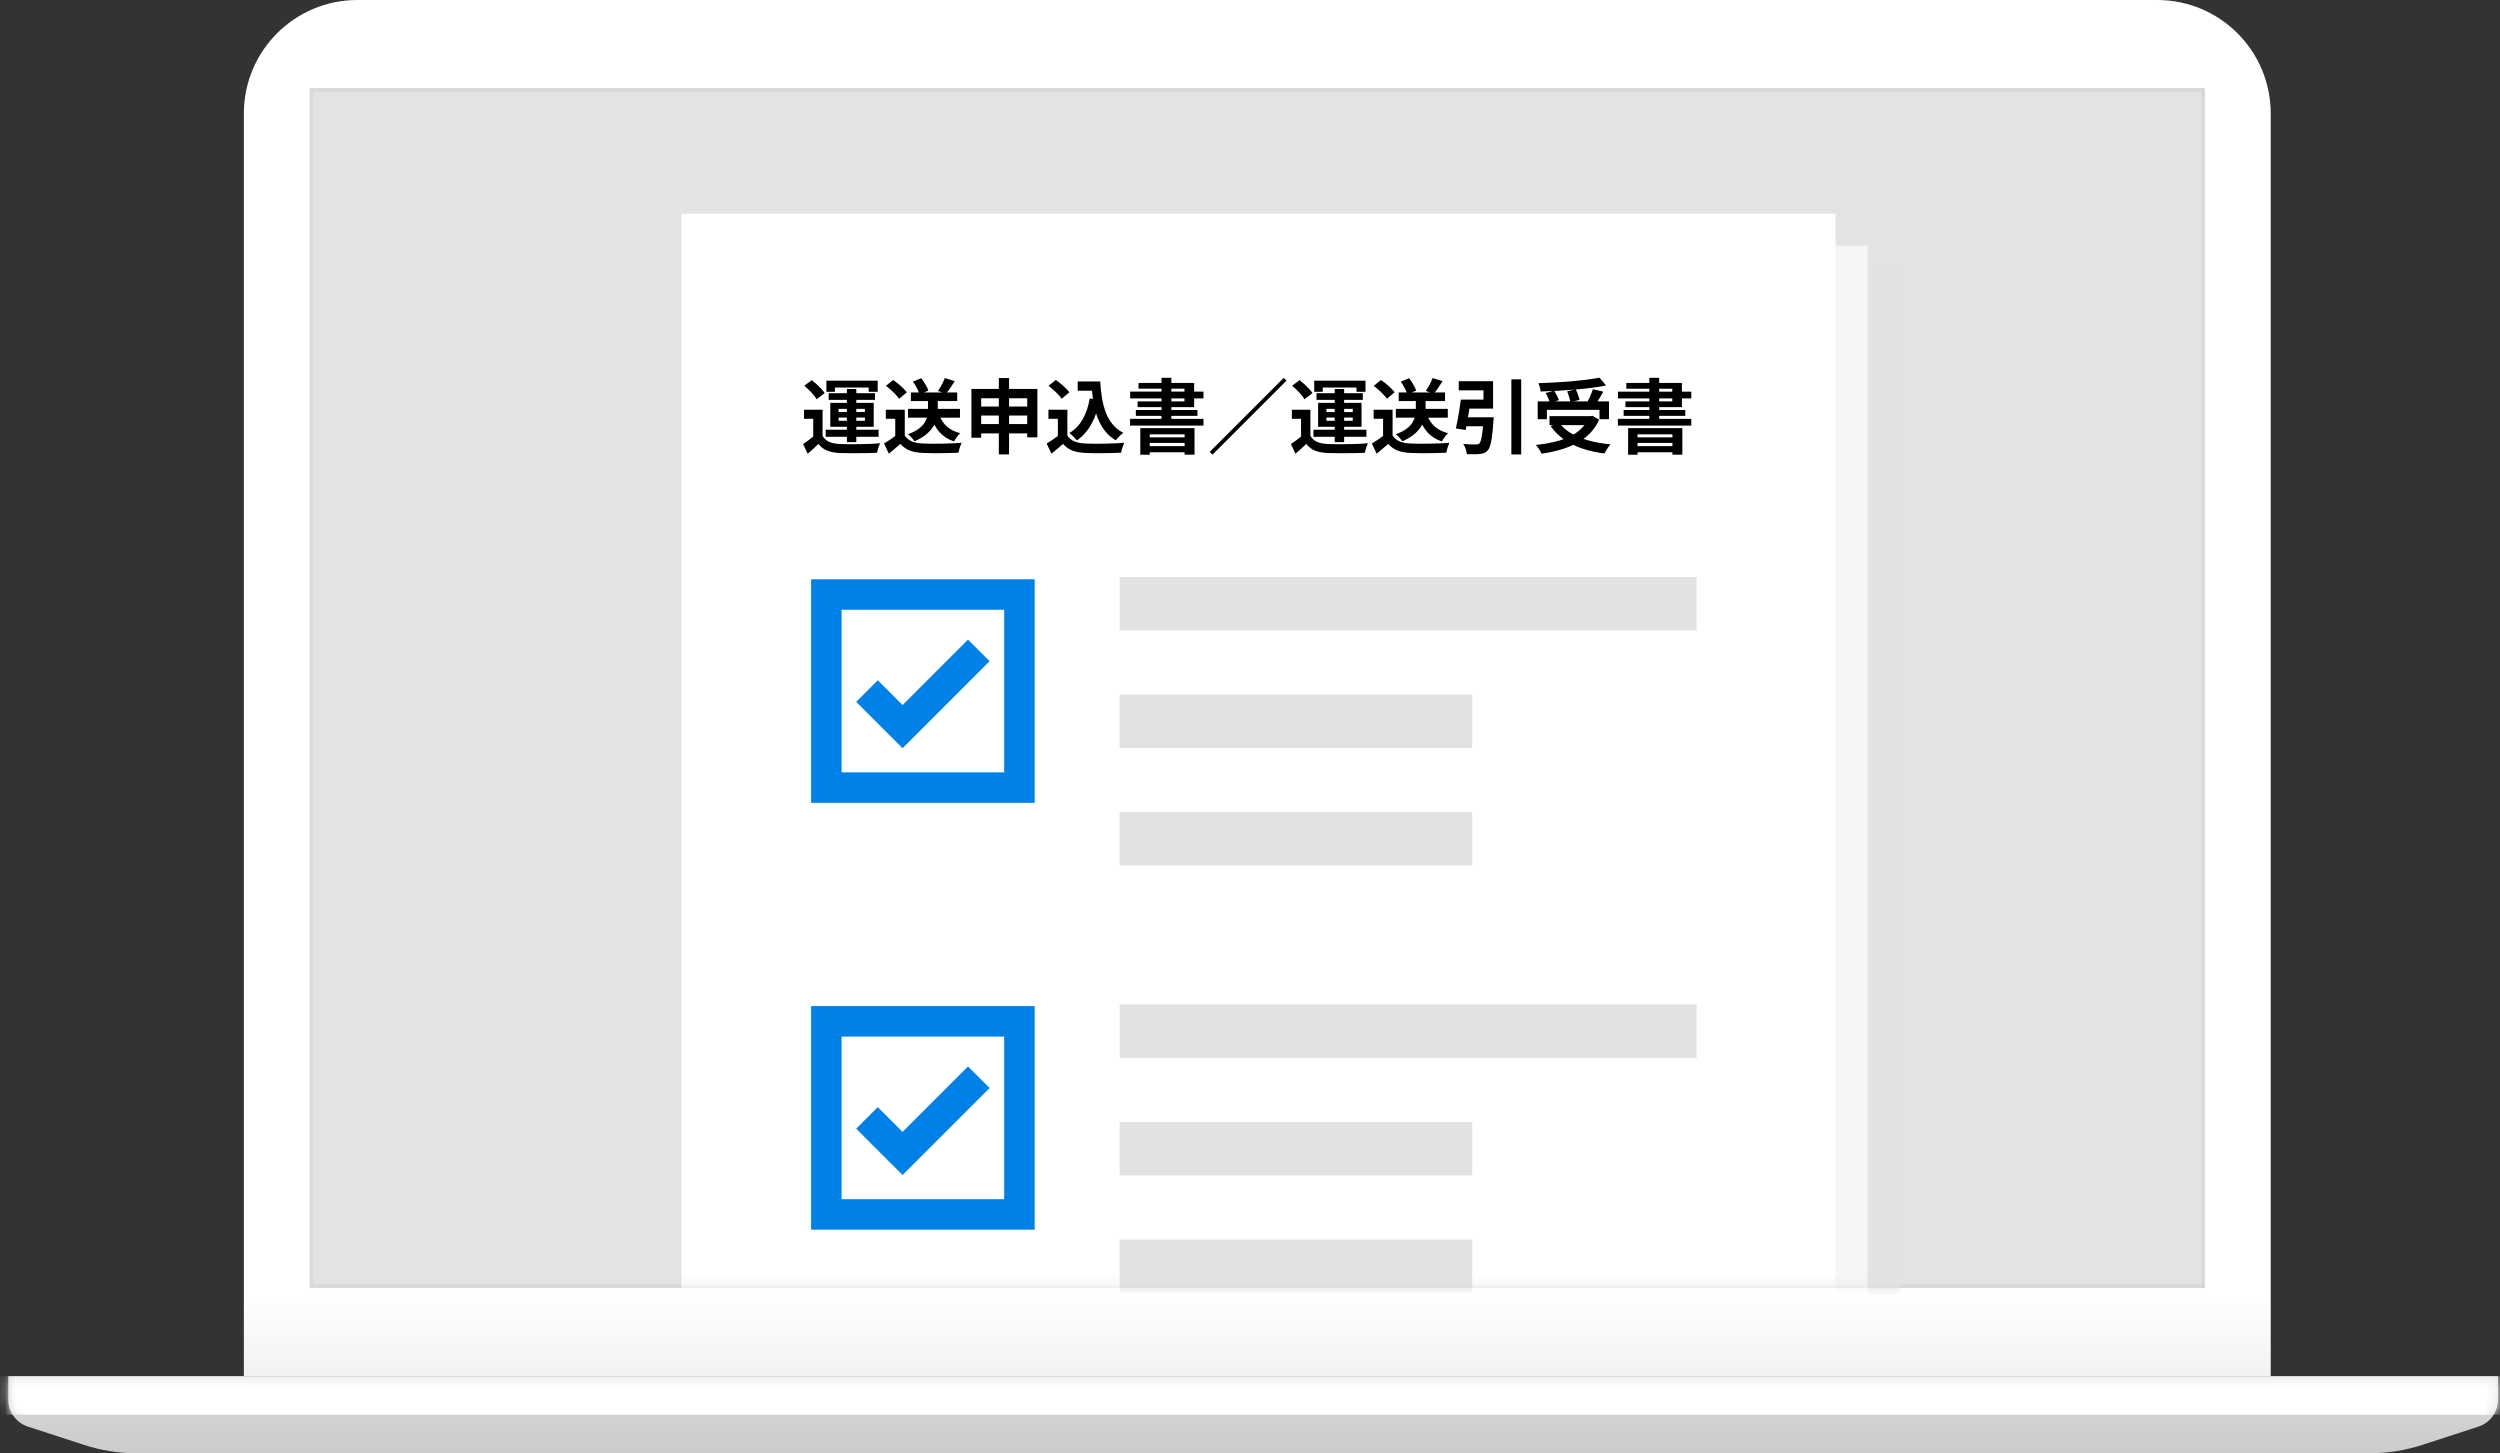 <svg fill="none" height="143" viewBox="0 0 246 143" width="246" xmlns="http://www.w3.org/2000/svg" xmlns:xlink="http://www.w3.org/1999/xlink"><rect x="0" y="0" width="246" height="143" fill="#333333" stroke="none"/><linearGradient id="a" gradientUnits="userSpaceOnUse" x1="123.717" x2="123.717" y1="0" y2="135.417"><stop offset="0" stop-color="#fff"/><stop offset=".94" stop-color="#fff"/><stop offset="1" stop-color="#f2f2f2"/></linearGradient><linearGradient id="b" gradientUnits="userSpaceOnUse" x1="123.312" x2="123.312" y1="135.417" y2="143"><stop offset="0" stop-color="#d9d9d9"/><stop offset="1" stop-color="#ccc"/></linearGradient><mask id="c" height="8" maskUnits="userSpaceOnUse" width="246" x="0" y="135"><path clip-rule="evenodd" d="m114.553 135.417h131.256v2.306c0 1.209-.778 2.281-1.928 2.655l-5.514 1.797c-1.676.547-3.429.825-5.192.825h-101.103-118.622c-1.763 0-3.516-.278-5.192-.825l-5.514-1.797c-1.15-.374-1.927-1.446-1.927-2.655v-2.306z" fill="#bfbfbf" fill-rule="evenodd"/></mask><mask id="d" height="119" maskUnits="userSpaceOnUse" width="187" x="30" y="8"><path d="m30.435 8.845h186.151v117.727h-186.151z" fill="#d9d9d9" stroke="#d9d9d9" stroke-width=".356"/></mask><path d="m23.995 11.172c0-6.17 5.002-11.172 11.171-11.172h177.101c6.17 0 11.172 5.002 11.172 11.172v124.245h-199.444z" fill="url(#a)"/><path clip-rule="evenodd" d="m114.553 135.417h131.256v2.306c0 1.209-.778 2.281-1.928 2.655l-5.514 1.797c-1.676.547-3.429.825-5.192.825h-101.103-118.622c-1.763 0-3.516-.278-5.192-.825l-5.514-1.797c-1.15-.374-1.927-1.446-1.927-2.655v-2.306z" fill="url(#b)" fill-rule="evenodd"/><g mask="url(#c)"><path d="m-5.113 135.417h304.017v3.792h-304.017z" fill="#fff"/></g><path d="m30.641 8.845h186.151v117.727h-186.151z" fill="#e3e3e3" stroke="#d9d9d9" stroke-width=".356"/><g mask="url(#d)"><path d="m186.926 26.287h-113.558v146.154h113.558z" fill="#e1e2e2"/><path d="m183.772 24.184h-113.559v146.154h113.559z" fill="#f6f6f6"/><path d="m180.618 21.029h-113.559v153.515h113.559z" fill="#fff"/><g fill="#e1e2e2"><path d="m166.949 56.779h-56.78v5.257h56.78z"/><path d="m166.949 98.838h-56.78v5.258h56.78z"/><path d="m144.868 68.346h-34.699v5.257h34.699z"/><path d="m144.868 110.404h-34.699v5.258h34.699z"/><path d="m144.868 79.912h-34.699v5.257h34.699z"/><path d="m144.868 121.971h-34.699v5.257h34.699z"/></g><path d="m81.312 58.5h19v19h-19z" stroke="#0081e8" stroke-width="3"/><path d="m81.312 100.5h19v19h-19z" stroke="#0081e8" stroke-width="3"/><path d="m85.312 68 3.5 3.5 7.5-7.5" stroke="#0081e8" stroke-width="3"/><path d="m85.312 110 3.5 3.5 7.5-7.5" stroke="#0081e8" stroke-width="3"/></g><path d="m80.941 40.32v2.952h-.92v-2.064h-.904v-.888zm0 2.568c.155.267.373.464.656.592.283.123.627.192 1.032.208.24.011.528.019.864.024.341 0 .696-.003 1.064-.008.373-.005.736-.013 1.088-.024.357-.016.677-.037.96-.064-.037.069-.077.163-.12.28-.037.112-.075.227-.112.344-.032.117-.056.221-.072.312-.245.016-.528.027-.848.032s-.651.008-.992.008c-.341.005-.672.005-.992 0-.32 0-.603-.005-.848-.016-.48-.021-.888-.099-1.224-.232s-.624-.355-.864-.664c-.155.16-.32.317-.496.472-.171.16-.357.325-.56.496l-.456-.952c.171-.112.349-.237.536-.376.192-.139.376-.283.552-.432zm-1.792-4.936.728-.544c.155.117.315.251.48.4s.317.299.456.448.251.291.336.424l-.792.608c-.075-.133-.179-.277-.312-.432-.128-.16-.272-.317-.432-.472-.16-.16-.315-.304-.464-.432zm4.184.328h.928v5.224h-.928zm-.816 2.808v.32h2.592v-.32zm0-.856v.312h2.592v-.312zm-.816-.592h4.272v2.36h-4.272zm-.384-2.184h5.048v1.096h-.888v-.416h-3.32v.416h-.84zm.224 1.232h4.56v.656h-4.56zm-.296 3.6h5.208v.696h-5.208zm8.104-2.056h5.112v.864h-5.112zm.28-1.616h4.56v.848h-4.56zm1.688.416h.96v1.28c0 .256-.032.523-.096.8-.059.277-.171.555-.336.832-.16.272-.392.536-.696.792-.299.251-.685.48-1.16.688-.043-.069-.101-.147-.176-.232s-.152-.171-.232-.256-.157-.155-.232-.208c.453-.165.811-.349 1.072-.552.267-.203.461-.413.584-.632.128-.219.211-.432.248-.64.043-.213.064-.413.064-.6zm1.104 1.808c.165.443.416.819.752 1.128.341.304.779.523 1.312.656-.069.064-.144.144-.224.24-.075.096-.147.195-.216.296-.064.096-.12.187-.168.272-.587-.192-1.061-.493-1.424-.904s-.643-.915-.84-1.512zm-3.392-.52v2.952h-.936v-2.064h-.928v-.888zm0 2.536c.165.261.397.453.696.576s.656.192 1.072.208c.235.011.512.019.832.024.325 0 .667-.003 1.024-.008s.707-.016 1.048-.032c.347-.016.653-.035.92-.056-.032.075-.069.171-.112.288s-.083.237-.12.36c-.032.123-.056.232-.072.328-.24.016-.515.027-.824.032-.309.011-.627.016-.952.016-.325.005-.64.005-.944 0s-.576-.013-.816-.024c-.491-.021-.909-.099-1.256-.232-.347-.128-.653-.347-.92-.656-.176.149-.357.304-.544.464-.181.16-.381.325-.6.496l-.472-1c.187-.112.381-.235.584-.368s.397-.272.584-.416zm-1.856-4.888.712-.576c.165.107.333.232.504.376.171.139.331.283.48.432.149.144.269.277.36.4l-.76.64c-.08-.128-.192-.267-.336-.416-.139-.149-.293-.299-.464-.448-.171-.155-.336-.291-.496-.408zm5.8-.768.976.304c-.144.229-.293.456-.448.68-.149.219-.288.405-.416.56l-.784-.272c.08-.123.163-.256.248-.4.085-.149.165-.299.24-.448.075-.155.136-.296.184-.424zm-3.136.352.808-.336c.149.181.291.387.424.616s.227.432.28.608l-.864.368c-.043-.171-.128-.373-.256-.608-.123-.24-.253-.456-.392-.648zm5.752.72h6.489v4.76h-1v-3.84h-4.529v3.88h-.96zm.632 1.728h5.329v.888h-5.329zm-.008 1.728h5.353v.92h-5.353zm2.072-4.528h1.008v7.512h-1.008zm7.761.336h1.696v.912h-1.696zm1.208 0h1.008c.032.571.09 1.115.176 1.632.085.517.213.997.384 1.44.17.437.394.824.672 1.16.277.336.626.611 1.048.824-.08.053-.168.123-.264.208-.091.085-.182.176-.272.272-.086.091-.158.176-.216.256-.427-.256-.784-.568-1.072-.936-.288-.373-.523-.792-.704-1.256-.176-.464-.312-.963-.408-1.496-.091-.533-.155-1.091-.192-1.672h-.16zm-.024 1.672.984.136c-.171.901-.44 1.688-.808 2.36-.369.672-.846 1.216-1.432 1.632-.048-.064-.118-.141-.208-.232-.086-.091-.179-.181-.28-.272-.096-.096-.182-.171-.256-.224.56-.336 1-.795 1.32-1.376.325-.581.552-1.256.68-2.024zm-2.2 1.112v2.952h-.936v-2.064h-.928v-.888zm0 2.536c.165.261.397.453.696.576.298.123.656.192 1.072.208.234.011.512.019.832.024.325 0 .666-.003 1.024-.008.357-.005.706-.016 1.048-.032.346-.016.653-.035.92-.056-.032.075-.07.171-.112.288-.043.117-.083.237-.12.36-.032.123-.056.232-.072.328-.24.016-.515.027-.824.032-.31.011-.627.016-.952.016-.326.005-.64.005-.944 0s-.576-.013-.816-.024c-.491-.021-.91-.099-1.256-.232-.347-.128-.654-.347-.92-.656-.176.149-.358.304-.544.464-.182.16-.382.325-.6.496l-.472-1c.186-.112.381-.235.584-.368.202-.133.397-.272.584-.416zm-1.856-4.888.712-.576c.165.107.333.232.504.376.17.139.33.283.479.432.15.144.27.277.361.4l-.76.64c-.08-.128-.192-.267-.336-.416-.139-.149-.294-.299-.464-.448-.171-.155-.336-.291-.496-.408zm9.032 4.16h5.336v2.608h-.976v-2h-3.432v2.008h-.928zm.488.904h4.216v.552h-4.216zm0 .864h4.216v.608h-4.216zm1.6-6.72h.968v4.472h-.968zm-2.264.504h5.472v2.384h-5.56v-.568h4.608v-1.248h-4.52zm-.824.856h7.216v.664h-7.216zm.56 1.808h6.064v.576h-6.064zm-.568.872h7.224v.664h-7.224zm15.12-4.032.272.272-7.28 7.28-.272-.272zm2.624 3.136v2.952h-.92v-2.064h-.904v-.888zm0 2.568c.154.267.373.464.656.592.282.123.626.192 1.032.208.24.011.528.019.864.024.341 0 .696-.003 1.064-.008.373-.005.736-.013 1.088-.024.357-.016.677-.037.96-.064-.038.069-.078.163-.12.28-.038.112-.075.227-.112.344-.032.117-.056.221-.072.312-.246.016-.528.027-.848.032s-.651.008-.992.008c-.342.005-.672.005-.992 0-.32 0-.603-.005-.848-.016-.48-.021-.888-.099-1.224-.232s-.624-.355-.864-.664c-.155.16-.32.317-.496.472-.171.16-.358.325-.56.496l-.456-.952c.17-.112.349-.237.536-.376.192-.139.376-.283.552-.432zm-1.792-4.936.728-.544c.154.117.314.251.48.4.165.149.317.299.455.448.139.149.251.291.337.424l-.792.608c-.075-.133-.179-.277-.312-.432-.128-.16-.272-.317-.432-.472-.16-.16-.315-.304-.464-.432zm4.183.328h.929v5.224h-.929zm-.815 2.808v.32h2.592v-.32zm0-.856v.312h2.592v-.312zm-.816-.592h4.272v2.36h-4.272zm-.384-2.184h5.048v1.096h-.888v-.416h-3.32v.416h-.84zm.224 1.232h4.56v.656h-4.56zm-.296 3.6h5.208v.696h-5.208zm8.104-2.056h5.112v.864h-5.112zm.28-1.616h4.56v.848h-4.56zm1.688.416h.96v1.28c0 .256-.032.523-.096.8-.059.277-.171.555-.336.832-.16.272-.392.536-.696.792-.299.251-.686.48-1.16.688-.043-.069-.102-.147-.176-.232-.075-.085-.152-.171-.232-.256s-.158-.155-.232-.208c.453-.165.81-.349 1.072-.552.266-.203.461-.413.584-.632.128-.219.21-.432.248-.64.042-.213.064-.413.064-.6zm1.104 1.808c.165.443.416.819.752 1.128.341.304.778.523 1.312.656-.07.064-.144.144-.224.24-.075.096-.147.195-.216.296-.064.096-.12.187-.168.272-.587-.192-1.062-.493-1.424-.904-.363-.411-.643-.915-.84-1.512zm-3.392-.52v2.952h-.936v-2.064h-.928v-.888zm0 2.536c.165.261.397.453.696.576.298.123.656.192 1.072.208.234.011.512.019.832.024.325 0 .666-.003 1.024-.008.357-.005.706-.016 1.048-.032.346-.016.653-.035.92-.056-.032.075-.07.171-.112.288-.043.117-.083.237-.12.36-.032.123-.056.232-.072.328-.24.016-.515.027-.824.032-.31.011-.627.016-.952.016-.326.005-.64.005-.944 0s-.576-.013-.816-.024c-.491-.021-.91-.099-1.256-.232-.347-.128-.654-.347-.92-.656-.176.149-.358.304-.544.464-.182.16-.382.325-.6.496l-.472-1c.186-.112.381-.235.584-.368.202-.133.397-.272.584-.416zm-1.856-4.888.712-.576c.165.107.333.232.504.376.17.139.33.283.479.432.15.144.27.277.361.4l-.76.64c-.08-.128-.192-.267-.336-.416-.139-.149-.294-.299-.464-.448-.171-.155-.336-.291-.496-.408zm5.8-.768.976.304c-.144.229-.294.456-.448.68-.15.219-.288.405-.416.56l-.784-.272c.08-.123.162-.256.248-.4.085-.149.165-.299.24-.448.074-.155.136-.296.184-.424zm-3.136.352.808-.336c.149.181.29.387.424.616.133.229.226.432.28.608l-.864.368c-.043-.171-.128-.373-.256-.608-.123-.24-.254-.456-.392-.648zm8.144 3.504h1s-.003.027-.008.08c0 .048-.003.104-.008.168 0 .059-.006.109-.016.152-.038.587-.083 1.075-.137 1.464-.047.384-.106.688-.175.912-.064.219-.147.381-.248.488-.107.123-.224.208-.352.256-.123.048-.27.08-.44.096-.139.016-.323.024-.552.024-.224.005-.462.003-.712-.008-.011-.155-.048-.328-.112-.52-.064-.187-.144-.349-.24-.488.24.021.474.037.704.048.229.005.397.008.504.008.08 0 .149-.005.208-.016.058-.016.112-.043.16-.08.069-.059.128-.179.176-.36.048-.187.093-.451.136-.792.042-.341.08-.773.112-1.296zm-2.24-1.736h.984c-.048.331-.102.677-.16 1.04-.059.363-.118.715-.176 1.056-.059.336-.115.635-.168.896l-.968-.152c.064-.256.125-.544.184-.864.064-.325.12-.659.168-1 .053-.347.098-.672.136-.976zm4.976-1.992h.968v7.392h-.968zm-4.776 3.728h2.328v.888h-2.44zm.128-1.736h1.904v-.912h-2.432v-.896h3.376v2.696h-2.848zm7.24.176h7.016v1.752h-.936v-.92h-5.176v.92h-.904zm1.16 1.448h4.216v.888h-4.216zm4.92-3.784.648.776c-.454.085-.944.163-1.472.232-.523.064-1.067.12-1.632.168-.56.048-1.123.088-1.688.12-.566.032-1.115.053-1.648.064-.006-.117-.032-.256-.08-.416-.043-.16-.086-.293-.128-.4.528-.016 1.066-.04 1.616-.072.554-.032 1.096-.069 1.624-.112.533-.048 1.034-.101 1.504-.16.469-.064.888-.131 1.256-.2zm-5.296 1.512.831-.232c.097.144.187.304.273.48.09.176.154.331.192.464l-.888.256c-.027-.133-.08-.291-.16-.472s-.163-.347-.248-.496zm2.112-.168.848-.192c.08.165.154.344.224.536.074.192.122.36.144.504l-.904.224c-.016-.144-.056-.317-.12-.52-.059-.203-.123-.387-.192-.552zm2.536-.208 1.016.24c-.091.171-.184.339-.28.504s-.192.323-.288.472c-.096.144-.184.272-.264.384l-.792-.224c.074-.133.149-.277.224-.432.08-.16.152-.323.216-.488.069-.165.125-.317.168-.456zm-.408 2.648h.2l.168-.032.656.392c-.24.523-.552.976-.936 1.36-.379.379-.816.699-1.312.96s-1.035.475-1.616.64c-.576.165-1.179.291-1.808.376-.032-.08-.08-.176-.144-.288-.064-.107-.134-.213-.208-.32-.075-.101-.144-.184-.208-.248.613-.064 1.197-.16 1.752-.288.554-.128 1.058-.296 1.512-.504.453-.213.845-.475 1.176-.784.33-.309.586-.677.768-1.104zm-2.912.656c.298.4.693.747 1.184 1.04.496.288 1.069.523 1.72.704.656.181 1.373.307 2.152.376-.07.069-.142.16-.216.272-.075.112-.147.221-.216.328-.064.112-.118.213-.16.304-.8-.101-1.531-.264-2.192-.488-.662-.224-1.254-.517-1.776-.88-.523-.368-.968-.808-1.336-1.32zm6.784.528h5.336v2.608h-.976v-2h-3.432v2.008h-.928zm.488.904h4.216v.552h-4.216zm0 .864h4.216v.608h-4.216zm1.6-6.72h.968v4.472h-.968zm-2.264.504h5.472v2.384h-5.56v-.568h4.608v-1.248h-4.52zm-.824.856h7.216v.664h-7.216zm.56 1.808h6.064v.576h-6.064zm-.568.872h7.224v.664h-7.224z" fill="#000"/></svg>